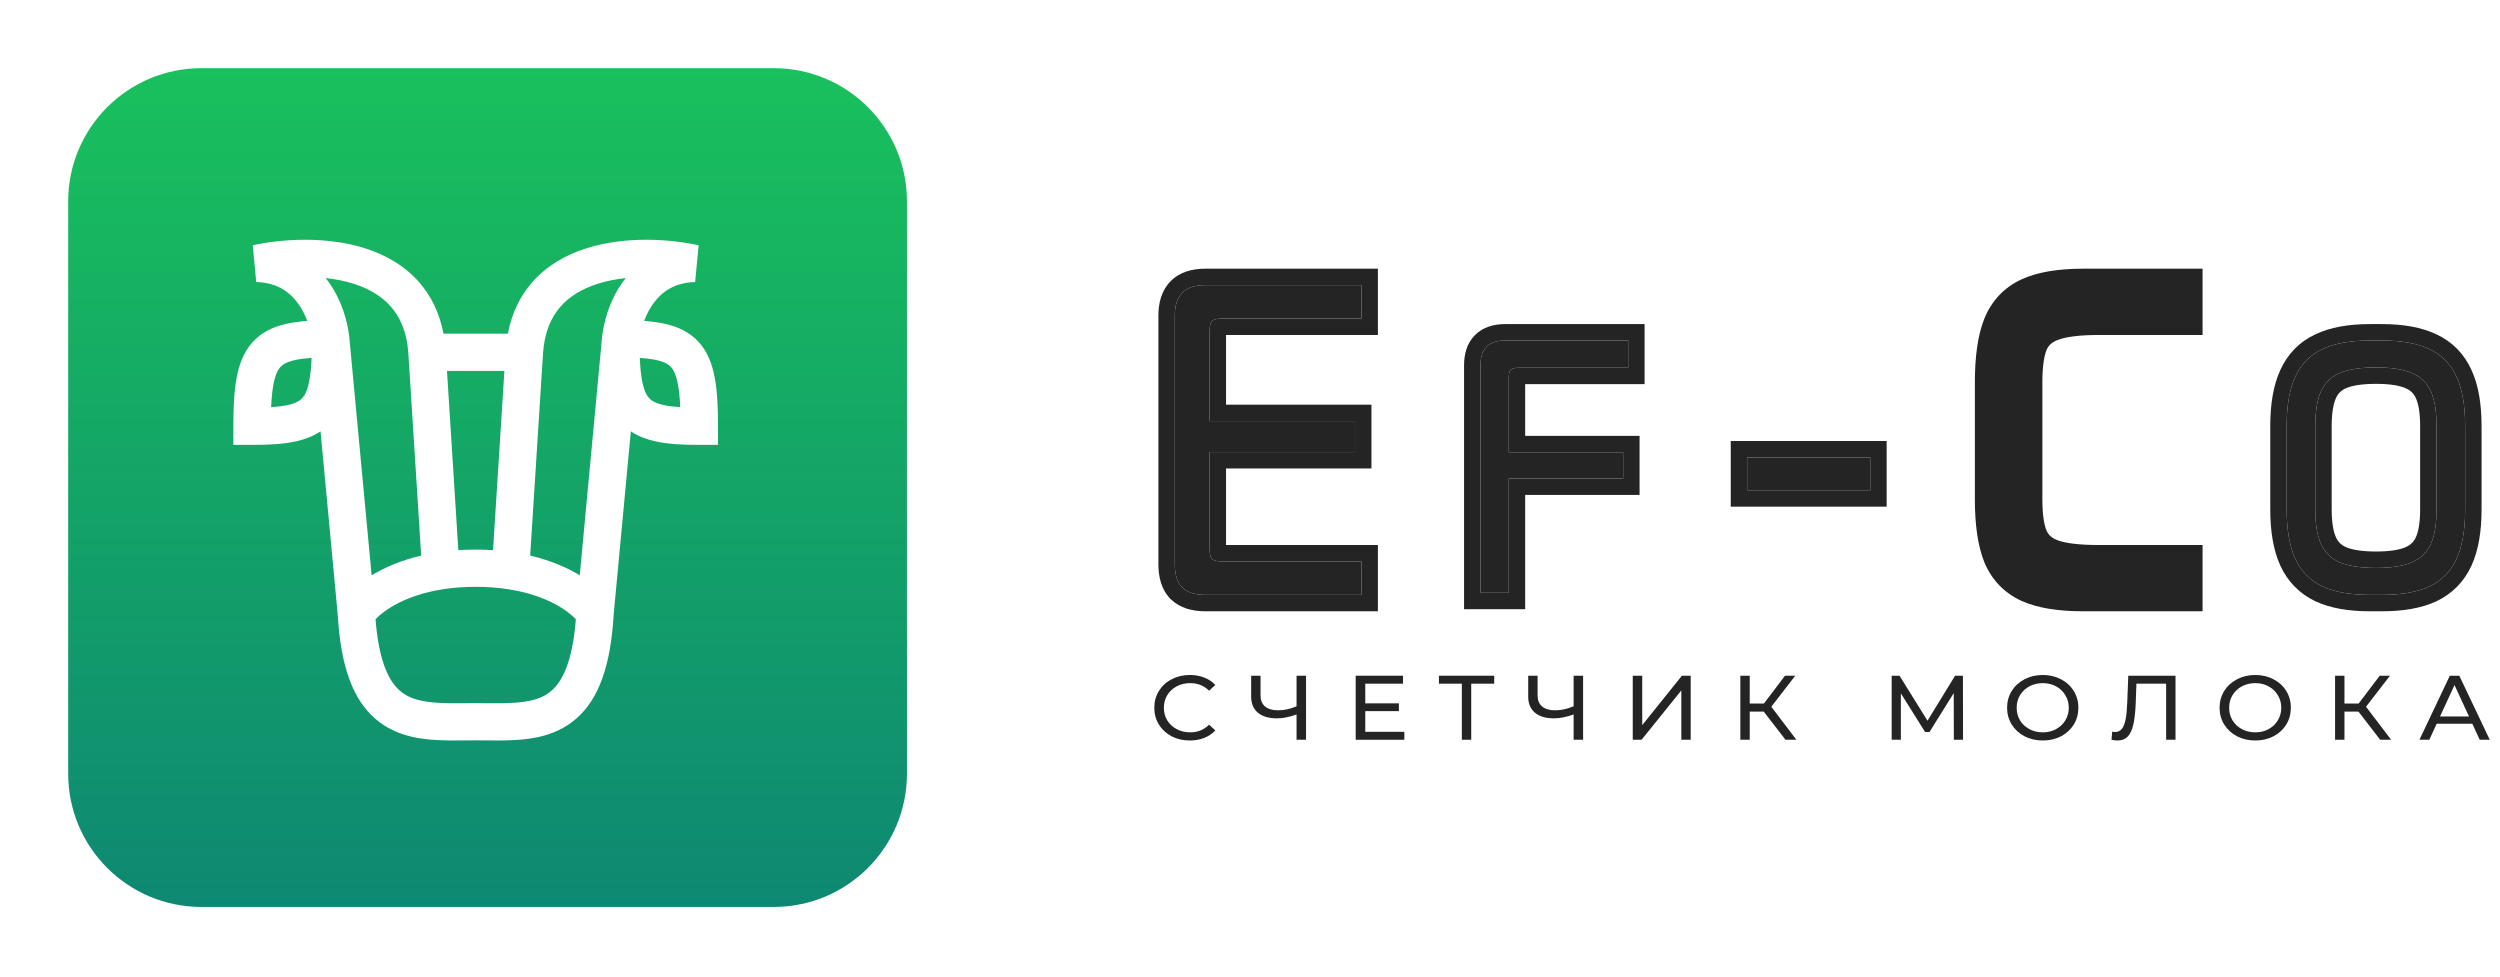 <?xml version="1.0" encoding="UTF-8"?> <svg xmlns="http://www.w3.org/2000/svg" width="220" height="86" viewBox="0 0 220 86" fill="none"> <g filter="url(#filter0_d_142_1525)"> <path d="M5 16.721C5 10.248 10.248 5 16.721 5H67.09C73.563 5 78.811 10.248 78.811 16.721V67.09C78.811 73.563 73.563 78.811 67.09 78.811H16.721C10.248 78.811 5 73.563 5 67.09V16.721Z" fill="url(#paint0_linear_142_1525)"></path> </g> <path fill-rule="evenodd" clip-rule="evenodd" d="M28.657 24.469C28.732 24.563 28.805 24.659 28.876 24.755C30.089 26.414 30.59 28.336 30.735 29.634L30.736 29.649L32.703 50.626C33.842 49.935 35.294 49.308 37.064 48.892C36.658 42.466 36.23 35.704 35.935 31.107C35.816 29.236 35.223 27.939 34.423 27.013C33.608 26.072 32.486 25.41 31.155 24.982C30.358 24.726 29.512 24.561 28.657 24.469ZM40.334 48.413C40.825 48.381 41.334 48.364 41.86 48.364C42.387 48.364 42.895 48.381 43.386 48.413C43.739 42.84 44.106 37.041 44.387 32.641L39.334 32.641C39.614 37.041 39.982 42.84 40.334 48.413ZM39.03 29.365C38.687 27.565 37.955 26.075 36.919 24.877C35.615 23.37 33.919 22.428 32.169 21.865C28.716 20.754 24.792 21.027 22.241 21.582L22.548 24.819C24.36 24.869 25.474 25.672 26.212 26.682C26.569 27.169 26.838 27.711 27.036 28.241C26.368 28.29 25.75 28.372 25.184 28.5C24.044 28.759 23.016 29.234 22.223 30.113C21.445 30.974 21.043 32.059 20.821 33.248C20.601 34.43 20.535 35.852 20.535 37.513V39.151H22.182C23.671 39.151 24.986 39.081 26.096 38.828C26.863 38.654 27.579 38.382 28.207 37.955L29.72 54.095C29.977 58.594 31.035 61.517 33.012 63.241C34.984 64.962 37.496 65.14 39.622 65.16C40.054 65.163 40.523 65.16 40.978 65.156C41.114 65.155 41.248 65.154 41.38 65.153L41.86 65.151H41.864C42.141 65.151 42.439 65.154 42.743 65.156C43.198 65.16 43.667 65.163 44.099 65.16C46.225 65.14 48.736 64.962 50.709 63.241C52.685 61.517 53.743 58.594 54.001 54.095L55.514 37.955C56.142 38.382 56.858 38.654 57.625 38.828C58.734 39.081 60.05 39.151 61.539 39.151H63.185V37.513C63.185 35.852 63.12 34.43 62.899 33.248C62.678 32.059 62.276 30.974 61.498 30.113C60.705 29.234 59.676 28.759 58.537 28.5C57.971 28.372 57.353 28.29 56.685 28.241C56.882 27.711 57.152 27.17 57.508 26.682C58.247 25.672 59.36 24.869 61.172 24.819L61.479 21.582C58.929 21.027 55.005 20.754 51.552 21.865C49.802 22.428 48.105 23.37 46.802 24.877C45.765 26.075 45.033 27.565 44.69 29.365L39.03 29.365ZM56.301 31.498C56.903 31.537 57.395 31.601 57.802 31.693C58.508 31.854 58.843 32.075 59.048 32.302C59.268 32.546 59.499 32.977 59.661 33.845C59.761 34.382 59.825 35.034 59.86 35.83C59.258 35.791 58.766 35.728 58.359 35.635C57.654 35.474 57.318 35.253 57.114 35.026C56.893 34.782 56.662 34.352 56.5 33.483C56.4 32.946 56.336 32.295 56.301 31.498ZM51.018 50.626L52.984 29.649L52.986 29.634C53.131 28.336 53.632 26.414 54.845 24.755C54.915 24.659 54.989 24.563 55.064 24.469C54.209 24.561 53.362 24.726 52.566 24.982C51.234 25.41 50.112 26.072 49.298 27.013C48.497 27.939 47.905 29.236 47.785 31.107C47.491 35.704 47.062 42.466 46.656 48.892C48.426 49.308 49.878 49.935 51.018 50.626ZM50.674 54.491C49.934 53.713 48.059 52.358 44.673 51.843C43.829 51.715 42.893 51.64 41.86 51.64C40.828 51.64 39.891 51.715 39.047 51.843C35.662 52.358 33.787 53.713 33.047 54.49C33.34 58.282 34.256 59.969 35.184 60.779C36.167 61.636 37.544 61.864 39.642 61.884L41.299 61.878C41.48 61.877 41.666 61.876 41.86 61.876C42.204 61.876 42.521 61.878 42.828 61.881C43.247 61.885 43.647 61.888 44.068 61.884C46.172 61.865 47.552 61.638 48.537 60.779C49.464 59.969 50.381 58.282 50.674 54.491ZM27.419 31.498C27.385 32.295 27.321 32.946 27.22 33.483C27.059 34.352 26.828 34.782 26.607 35.026C26.402 35.253 26.067 35.474 25.362 35.635C24.954 35.728 24.462 35.791 23.861 35.83C23.895 35.033 23.959 34.382 24.06 33.845C24.221 32.977 24.452 32.546 24.673 32.302C24.878 32.075 25.213 31.854 25.918 31.693C26.326 31.601 26.818 31.537 27.419 31.498Z" fill="white"></path> <path d="M106.447 48.314C106.447 48.751 106.519 49.041 106.664 49.187C106.808 49.332 107.097 49.405 107.531 49.405H119.811V52.349H106.067C105.164 52.349 104.486 52.131 104.034 51.695C103.601 51.258 103.384 50.577 103.384 49.65V27.788C103.384 26.88 103.601 26.207 104.034 25.771C104.468 25.317 105.146 25.09 106.067 25.09H119.811V28.034H107.531C107.097 28.034 106.808 28.106 106.664 28.252C106.519 28.397 106.447 28.688 106.447 29.124V37.056H119.242V39.782H106.447V48.314Z" fill="#242424"></path> <path fill-rule="evenodd" clip-rule="evenodd" d="M121.255 47.961V53.793H106.067C104.954 53.793 103.851 53.525 103.031 52.734L103.021 52.723L103.01 52.713C102.198 51.896 101.939 50.768 101.939 49.65V27.788C101.939 26.684 102.2 25.575 103 24.763C103.811 23.921 104.941 23.645 106.067 23.645H121.255V29.478H107.891V35.612H120.686V41.227H107.891V47.961H121.255ZM106.447 48.314C106.447 48.751 106.519 49.041 106.664 49.187C106.808 49.332 107.097 49.405 107.531 49.405H119.811V52.349H106.067C105.164 52.349 104.486 52.131 104.034 51.695C103.601 51.258 103.384 50.577 103.384 49.65V27.788C103.384 26.88 103.601 26.207 104.034 25.771C104.468 25.317 105.146 25.09 106.067 25.09H119.811V28.034H107.531C107.097 28.034 106.808 28.106 106.664 28.252C106.519 28.397 106.447 28.688 106.447 29.124V37.056H119.242V39.782H106.447V48.314Z" fill="#242424"></path> <path d="M208.557 52.349C206.819 52.349 205.416 52.098 204.346 51.595C203.277 51.078 202.49 50.273 201.985 49.179C201.48 48.071 201.228 46.623 201.228 44.835V37.477C201.228 35.689 201.48 34.249 201.985 33.155C202.49 32.047 203.277 31.242 204.346 30.74C205.416 30.222 206.819 29.964 208.557 29.964H209.604C211.341 29.964 212.745 30.222 213.814 30.74C214.884 31.242 215.671 32.047 216.176 33.155C216.681 34.249 216.933 35.689 216.933 37.477V44.835C216.933 46.623 216.681 48.071 216.176 49.179C215.671 50.273 214.884 51.078 213.814 51.595C212.745 52.098 211.341 52.349 209.604 52.349H208.557ZM209.091 49.977C210.428 49.977 211.475 49.815 212.233 49.49C213.005 49.165 213.562 48.633 213.903 47.894C214.245 47.155 214.416 46.136 214.416 44.835V37.477C214.416 36.177 214.245 35.157 213.903 34.419C213.562 33.68 213.005 33.148 212.233 32.823C211.475 32.498 210.428 32.335 209.091 32.335C207.74 32.335 206.678 32.498 205.906 32.823C205.148 33.148 204.599 33.68 204.257 34.419C203.916 35.157 203.745 36.177 203.745 37.477V44.835C203.745 46.136 203.916 47.155 204.257 47.894C204.599 48.633 205.148 49.165 205.906 49.49C206.678 49.815 207.74 49.977 209.091 49.977Z" fill="#242424"></path> <path fill-rule="evenodd" clip-rule="evenodd" d="M203.725 52.899L203.718 52.895C202.343 52.23 201.317 51.177 200.674 49.785L200.672 49.782L200.671 49.778C200.05 48.415 199.783 46.741 199.783 44.835V37.477C199.783 35.575 200.049 33.905 200.672 32.553C201.313 31.148 202.34 30.088 203.725 29.436C205.058 28.793 206.698 28.52 208.557 28.52H209.604C211.463 28.52 213.102 28.793 214.436 29.436C215.82 30.088 216.847 31.148 217.488 32.553C218.112 33.905 218.377 35.574 218.377 37.477V44.835C218.377 46.741 218.111 48.415 217.49 49.778L217.488 49.782L217.487 49.785C216.844 51.177 215.818 52.23 214.443 52.895L214.436 52.899L214.428 52.902C213.098 53.527 211.462 53.793 209.604 53.793H208.557C206.699 53.793 205.062 53.527 203.732 52.902L203.725 52.899ZM216.176 33.155C215.671 32.047 214.884 31.242 213.814 30.74C212.745 30.222 211.341 29.964 209.604 29.964H208.557C206.819 29.964 205.416 30.222 204.346 30.74C203.277 31.242 202.49 32.047 201.985 33.155C201.48 34.249 201.228 35.689 201.228 37.477V44.835C201.228 46.623 201.48 48.071 201.985 49.179C202.49 50.273 203.277 51.078 204.346 51.595C205.416 52.098 206.819 52.349 208.557 52.349H209.604C211.341 52.349 212.745 52.098 213.814 51.595C214.884 51.078 215.671 50.273 216.176 49.179C216.681 48.071 216.933 46.623 216.933 44.835V37.477C216.933 35.689 216.681 34.249 216.176 33.155ZM212.233 49.49C213.005 49.165 213.562 48.633 213.903 47.894C214.245 47.155 214.416 46.136 214.416 44.835V37.477C214.416 36.177 214.245 35.157 213.903 34.419C213.562 33.68 213.005 33.148 212.233 32.823C211.475 32.498 210.428 32.335 209.091 32.335C207.74 32.335 206.678 32.498 205.906 32.823C205.148 33.148 204.599 33.68 204.257 34.419C203.916 35.157 203.745 36.177 203.745 37.477V44.835C203.745 46.136 203.916 47.155 204.257 47.894C204.599 48.633 205.148 49.165 205.906 49.49C206.678 49.815 207.74 49.977 209.091 49.977C210.428 49.977 211.475 49.815 212.233 49.49ZM206.471 34.152C206.039 34.338 205.757 34.615 205.568 35.025C205.351 35.493 205.189 36.275 205.189 37.477V44.835C205.189 46.038 205.351 46.819 205.568 47.288C205.757 47.697 206.039 47.974 206.471 48.161C206.99 48.378 207.832 48.533 209.091 48.533C210.339 48.533 211.163 48.377 211.663 48.163L211.668 48.161L211.672 48.159C212.124 47.969 212.407 47.689 212.593 47.288C212.809 46.819 212.972 46.038 212.972 44.835V37.477C212.972 36.275 212.809 35.493 212.593 35.025C212.407 34.623 212.124 34.344 211.672 34.154L211.668 34.152L211.663 34.15C211.163 33.935 210.339 33.779 209.091 33.779C207.832 33.779 206.99 33.934 206.471 34.152Z" fill="#242424"></path> <path d="M132.771 52.168H130.282V32.162C130.282 31.422 130.458 30.874 130.81 30.519C131.163 30.149 131.714 29.964 132.463 29.964H143.279V32.362H133.652C133.3 32.362 133.065 32.421 132.947 32.54C132.83 32.658 132.771 32.895 132.771 33.25V39.8H142.839V42.11H132.771V52.168Z" fill="#242424"></path> <path fill-rule="evenodd" clip-rule="evenodd" d="M134.215 53.612H128.837V32.162C128.837 31.227 129.057 30.243 129.775 29.512C130.505 28.754 131.508 28.52 132.463 28.52H144.724V33.806H134.215V38.356H144.283V43.554H134.215V53.612ZM132.771 39.8V33.25C132.771 32.895 132.83 32.658 132.947 32.54C133.065 32.421 133.3 32.362 133.652 32.362H143.279V29.964H132.463C131.714 29.964 131.163 30.149 130.81 30.519C130.458 30.874 130.282 31.422 130.282 32.162V52.168H132.771V42.11H142.839V39.8H132.771Z" fill="#242424"></path> <path d="M153.75 40.254H164.581V43.142H153.75V40.254Z" fill="#242424"></path> <path fill-rule="evenodd" clip-rule="evenodd" d="M152.306 38.809H166.025V44.586H152.306V38.809ZM153.75 40.254V43.142H164.581V40.254H153.75Z" fill="#242424"></path> <path d="M174.621 49.477C174.038 48.017 173.789 46.146 173.789 43.953V33.649C173.789 31.407 174.037 29.506 174.621 28.043L174.623 28.038L174.625 28.033C175.262 26.473 176.352 25.303 177.864 24.598C179.307 23.926 181.167 23.645 183.335 23.645H193.827V29.478H184.713C182.98 29.478 181.842 29.642 181.182 29.882L181.17 29.886L181.158 29.89C180.593 30.084 180.293 30.375 180.116 30.752C179.897 31.261 179.729 32.181 179.729 33.649V43.953C179.729 45.361 179.896 46.242 180.11 46.729C180.283 47.088 180.581 47.378 181.158 47.575C181.828 47.805 182.976 47.961 184.713 47.961H193.827V53.793H183.335C181.171 53.793 179.318 53.522 177.881 52.875L177.873 52.871L177.864 52.867C176.366 52.169 175.273 51.028 174.631 49.501L174.621 49.477Z" fill="#242424"></path> <path d="M104.697 65.164C104.107 65.164 103.573 65.04 103.096 64.793C102.623 64.541 102.253 64.197 101.983 63.763C101.713 63.322 101.578 62.829 101.578 62.281C101.578 61.733 101.713 61.242 101.983 60.807C102.253 60.367 102.626 60.024 103.104 59.777C103.582 59.525 104.116 59.398 104.706 59.398C105.167 59.398 105.588 59.474 105.97 59.624C106.352 59.769 106.678 59.986 106.948 60.276L106.4 60.783C105.956 60.338 105.403 60.115 104.739 60.115C104.301 60.115 103.905 60.209 103.551 60.397C103.197 60.585 102.919 60.845 102.716 61.178C102.519 61.505 102.421 61.873 102.421 62.281C102.421 62.689 102.519 63.059 102.716 63.392C102.919 63.72 103.197 63.977 103.551 64.165C103.905 64.353 104.301 64.447 104.739 64.447C105.397 64.447 105.951 64.222 106.4 63.771L106.948 64.278C106.678 64.568 106.35 64.788 105.962 64.938C105.58 65.088 105.158 65.164 104.697 65.164Z" fill="#242424"></path> <path d="M114.931 59.463V65.099H114.097V62.869C113.473 63.1 112.897 63.215 112.368 63.215C111.649 63.215 111.09 63.049 110.691 62.716C110.298 62.383 110.101 61.908 110.101 61.291V59.463H110.927V61.202C110.927 61.621 111.059 61.943 111.323 62.168C111.593 62.394 111.972 62.507 112.461 62.507C113.006 62.507 113.552 62.388 114.097 62.152V59.463H114.931Z" fill="#242424"></path> <path d="M123.583 64.399V65.099H119.301V59.463H123.465V60.163H120.144V61.895H123.103V62.579H120.144V64.399H123.583Z" fill="#242424"></path> <path d="M131.491 60.163H129.468V65.099H128.642V60.163H126.627V59.463H131.491V60.163Z" fill="#242424"></path> <path d="M139.313 59.463V65.099H138.478V62.869C137.854 63.1 137.278 63.215 136.75 63.215C136.03 63.215 135.471 63.049 135.072 62.716C134.679 62.383 134.482 61.908 134.482 61.291V59.463H135.308V61.202C135.308 61.621 135.44 61.943 135.705 62.168C135.974 62.394 136.354 62.507 136.843 62.507C137.388 62.507 137.933 62.388 138.478 62.152V59.463H139.313Z" fill="#242424"></path> <path d="M143.682 59.463H144.517V63.811L148.007 59.463H148.782V65.099H147.956V60.759L144.458 65.099H143.682V59.463Z" fill="#242424"></path> <path d="M155.208 62.619H153.977V65.099H153.151V59.463H153.977V61.911H155.225L157.08 59.463H157.982L155.874 62.193L158.083 65.099H157.122L155.208 62.619Z" fill="#242424"></path> <path d="M171.938 65.099L171.929 60.993L169.796 64.415H169.408L167.276 61.017V65.099H166.466V59.463H167.158L169.619 63.424L172.047 59.463H172.738L172.747 65.099H171.938Z" fill="#242424"></path> <path d="M179.768 65.164C179.172 65.164 178.636 65.04 178.158 64.793C177.68 64.541 177.304 64.195 177.028 63.755C176.759 63.314 176.624 62.823 176.624 62.281C176.624 61.739 176.759 61.248 177.028 60.807C177.304 60.367 177.68 60.024 178.158 59.777C178.636 59.525 179.172 59.398 179.768 59.398C180.358 59.398 180.892 59.525 181.37 59.777C181.848 60.024 182.221 60.367 182.491 60.807C182.761 61.242 182.896 61.733 182.896 62.281C182.896 62.829 182.761 63.322 182.491 63.763C182.221 64.197 181.848 64.541 181.37 64.793C180.892 65.04 180.358 65.164 179.768 65.164ZM179.768 64.447C180.201 64.447 180.589 64.353 180.931 64.165C181.28 63.977 181.552 63.72 181.749 63.392C181.952 63.059 182.053 62.689 182.053 62.281C182.053 61.873 181.952 61.505 181.749 61.178C181.552 60.845 181.28 60.585 180.931 60.397C180.589 60.209 180.201 60.115 179.768 60.115C179.335 60.115 178.942 60.209 178.588 60.397C178.239 60.585 177.964 60.845 177.762 61.178C177.565 61.505 177.467 61.873 177.467 62.281C177.467 62.689 177.565 63.059 177.762 63.392C177.964 63.72 178.239 63.977 178.588 64.165C178.942 64.353 179.335 64.447 179.768 64.447Z" fill="#242424"></path> <path d="M191.445 59.463V65.099H190.619V60.163H188.005L187.946 61.814C187.918 62.592 187.851 63.223 187.744 63.706C187.643 64.189 187.48 64.554 187.255 64.801C187.03 65.043 186.727 65.164 186.345 65.164C186.17 65.164 185.993 65.142 185.814 65.099L185.873 64.383C185.962 64.404 186.052 64.415 186.142 64.415C186.384 64.415 186.578 64.323 186.724 64.141C186.87 63.953 186.98 63.674 187.053 63.304C187.126 62.933 187.174 62.445 187.196 61.838L187.289 59.463H191.445Z" fill="#242424"></path> <path d="M198.467 65.164C197.872 65.164 197.335 65.04 196.857 64.793C196.38 64.541 196.003 64.195 195.728 63.755C195.458 63.314 195.323 62.823 195.323 62.281C195.323 61.739 195.458 61.248 195.728 60.807C196.003 60.367 196.38 60.024 196.857 59.777C197.335 59.525 197.872 59.398 198.467 59.398C199.058 59.398 199.591 59.525 200.069 59.777C200.547 60.024 200.921 60.367 201.19 60.807C201.46 61.242 201.595 61.733 201.595 62.281C201.595 62.829 201.46 63.322 201.19 63.763C200.921 64.197 200.547 64.541 200.069 64.793C199.591 65.04 199.058 65.164 198.467 65.164ZM198.467 64.447C198.9 64.447 199.288 64.353 199.631 64.165C199.979 63.977 200.252 63.72 200.448 63.392C200.651 63.059 200.752 62.689 200.752 62.281C200.752 61.873 200.651 61.505 200.448 61.178C200.252 60.845 199.979 60.585 199.631 60.397C199.288 60.209 198.9 60.115 198.467 60.115C198.035 60.115 197.641 60.209 197.287 60.397C196.939 60.585 196.663 60.845 196.461 61.178C196.264 61.505 196.166 61.873 196.166 62.281C196.166 62.689 196.264 63.059 196.461 63.392C196.663 63.72 196.939 63.977 197.287 64.165C197.641 64.353 198.035 64.447 198.467 64.447Z" fill="#242424"></path> <path d="M207.544 62.619H206.313V65.099H205.487V59.463H206.313V61.911H207.561L209.415 59.463H210.317L208.21 62.193L210.418 65.099H209.457L207.544 62.619Z" fill="#242424"></path> <path d="M217.565 63.69H214.429L213.78 65.099H212.911L215.584 59.463H216.418L219.099 65.099H218.214L217.565 63.69ZM217.27 63.046L215.997 60.284L214.724 63.046H217.27Z" fill="#242424"></path> <defs> <filter id="filter0_d_142_1525" x="0" y="0" width="85.811" height="85.811" filterUnits="userSpaceOnUse" color-interpolation-filters="sRGB"> <feFlood flood-opacity="0" result="BackgroundImageFix"></feFlood> <feColorMatrix in="SourceAlpha" type="matrix" values="0 0 0 0 0 0 0 0 0 0 0 0 0 0 0 0 0 0 127 0" result="hardAlpha"></feColorMatrix> <feOffset dx="1" dy="1"></feOffset> <feGaussianBlur stdDeviation="3"></feGaussianBlur> <feComposite in2="hardAlpha" operator="out"></feComposite> <feColorMatrix type="matrix" values="0 0 0 0 0 0 0 0 0 0 0 0 0 0 0 0 0 0 0.25 0"></feColorMatrix> <feBlend mode="normal" in2="BackgroundImageFix" result="effect1_dropShadow_142_1525"></feBlend> <feBlend mode="normal" in="SourceGraphic" in2="effect1_dropShadow_142_1525" result="shape"></feBlend> </filter> <linearGradient id="paint0_linear_142_1525" x1="41.906" y1="5" x2="41.906" y2="78.811" gradientUnits="userSpaceOnUse"> <stop stop-color="#19C05C"></stop> <stop offset="1" stop-color="#0E8872"></stop> </linearGradient> </defs> </svg> 